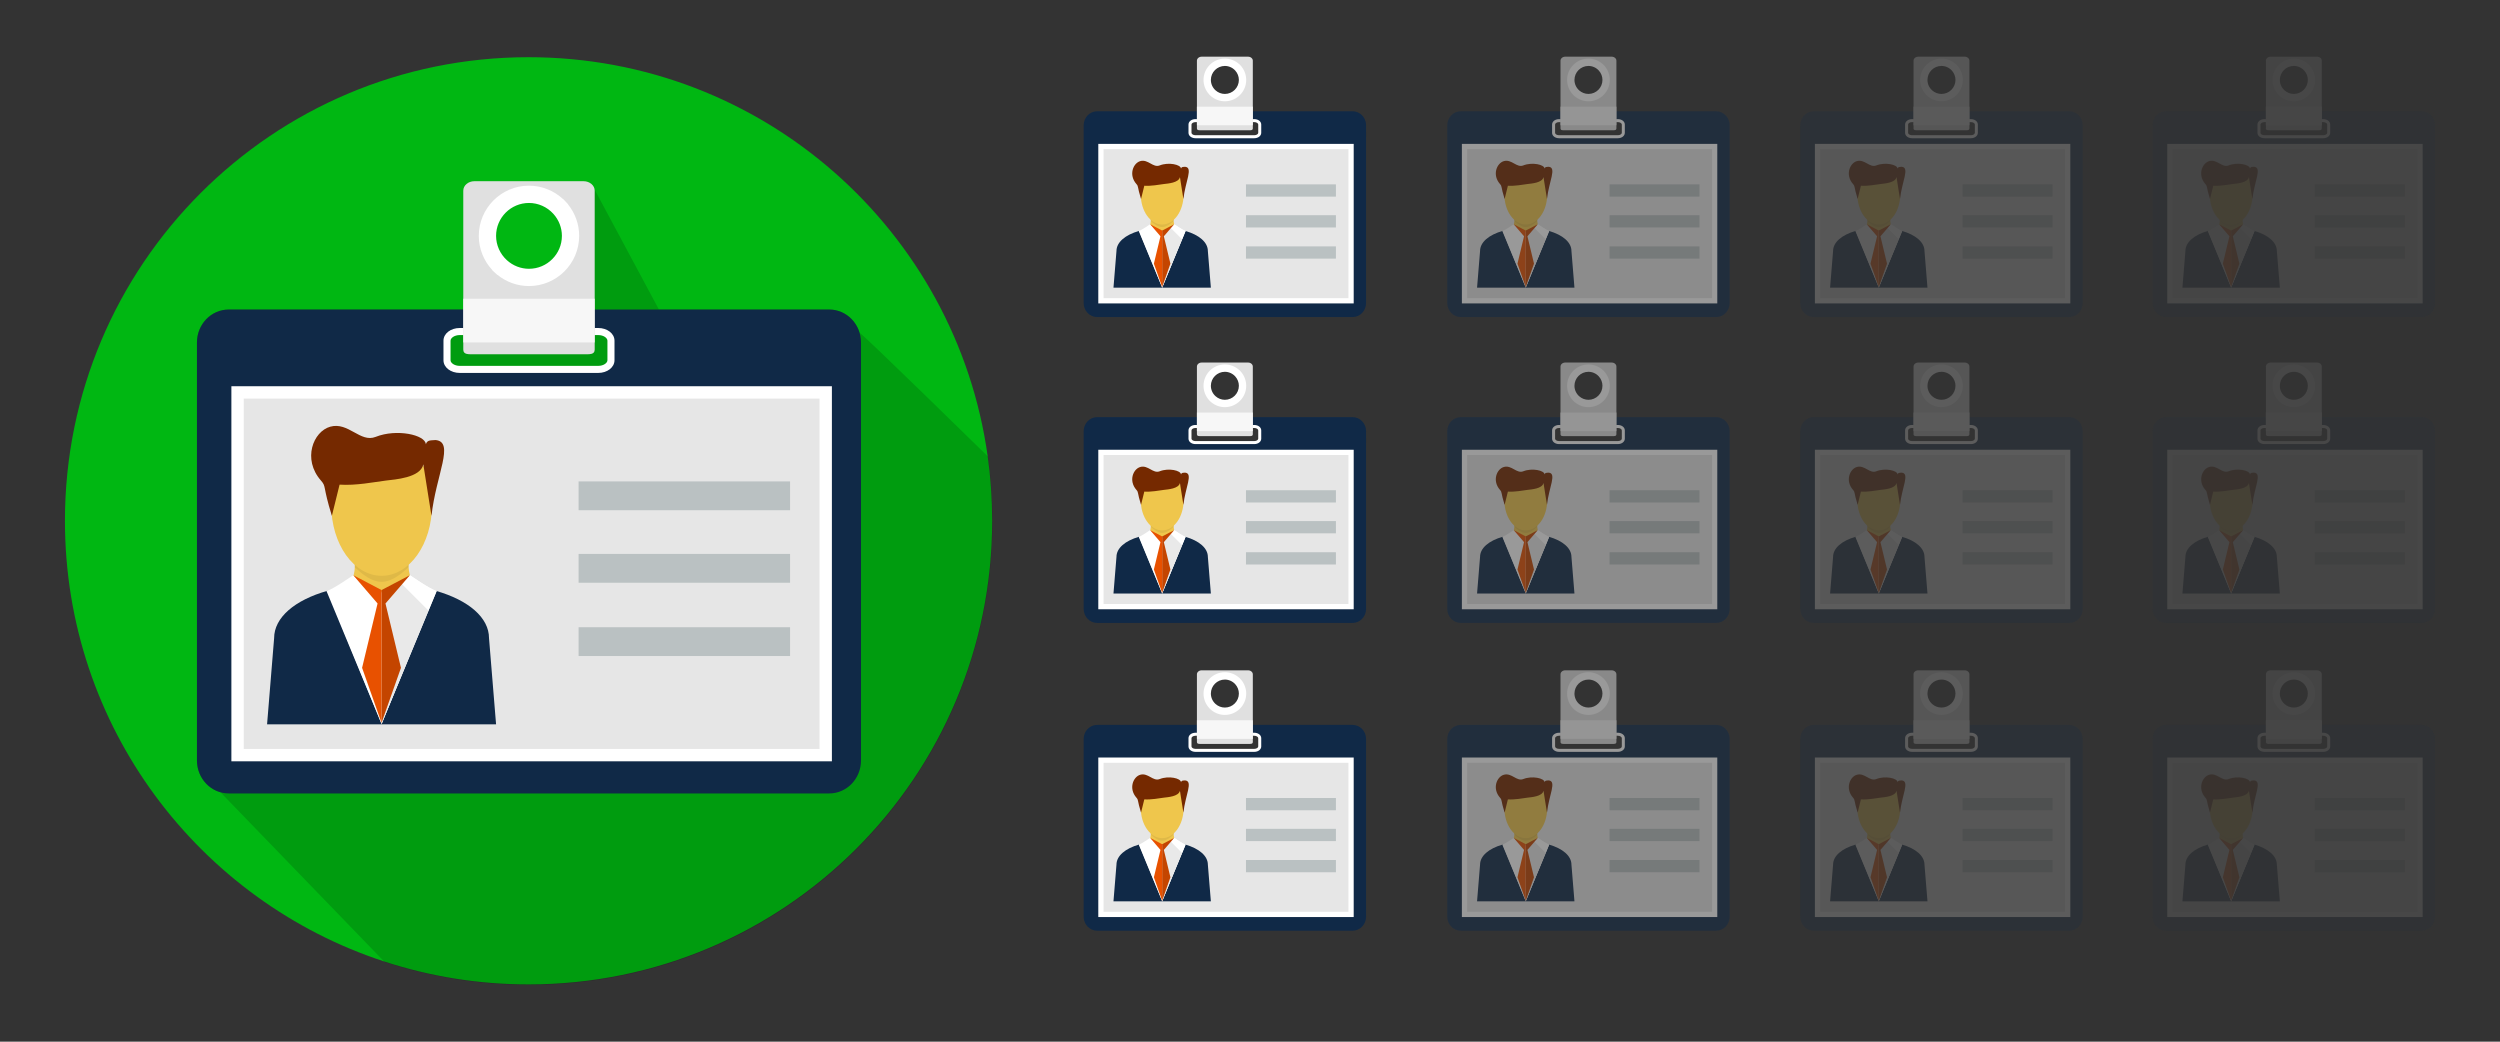 <?xml version="1.0" encoding="utf-8"?>
<!-- Generator: Adobe Illustrator 16.0.0, SVG Export Plug-In . SVG Version: 6.00 Build 0)  -->
<!DOCTYPE svg PUBLIC "-//W3C//DTD SVG 1.1//EN" "http://www.w3.org/Graphics/SVG/1.1/DTD/svg11.dtd">
<svg version="1.1" id="Capa_1" xmlns="http://www.w3.org/2000/svg" xmlns:xlink="http://www.w3.org/1999/xlink" x="0px" y="0px"
	 width="480px" height="200px" viewBox="0 0 480 200" enable-background="new 0 0 480 200" xml:space="preserve">
<rect x="0" y="0" width="480" height="200" fill="#333333" stroke="none"/>
<g>
	<g>
		<path fill="#00B712" d="M190.493,99.994c0,49.159-39.854,89.011-89.011,89.011c-9.665,0-18.968-1.539-27.683-4.391
			c-35.608-11.636-61.33-45.126-61.33-84.62c0-49.16,39.85-89.01,89.013-89.01c44.935,0,82.097,33.3,88.147,76.57
			C190.197,91.619,190.493,95.773,190.493,99.994z"/>
		<path opacity="0.15" d="M190.562,100.109c0,49.156-39.853,89.008-89.011,89.008c-9.665,0-18.967-1.538-27.682-4.39
			c0,0-31.557-32.626-31.557-32.629c-2.596-0.728-4.508-3.184-4.508-6.104V65.75c0-3.5,2.732-6.333,6.103-6.333l45.047-0.029
			l25.221,0.043l-0.551-24.044l12.881,24.03h32.691c2.746,0,5.064,1.878,5.833,4.466c0.543,0.152,24.667,23.781,24.67,23.785
			C190.268,91.731,190.562,95.887,190.562,100.109z"/>
		<g>
			<path fill="#102947" d="M159.212,59.431H43.92c-3.371,0-6.104,2.836-6.104,6.335v80.24c0,3.498,2.732,6.335,6.104,6.335h115.292
				c3.369,0,6.102-2.837,6.102-6.335v-80.24C165.314,62.267,162.581,59.431,159.212,59.431z M117.306,69.168
				c0,0.971-1.103,1.76-2.459,1.76H88.286c-1.359,0-2.459-0.789-2.459-1.76v-3.754c0-0.973,1.1-1.758,2.459-1.758h26.561
				c1.356,0,2.459,0.785,2.459,1.758V69.168z"/>
			<path fill="#FFFFFF" d="M114.846,71.604H88.286c-1.761,0-3.139-1.069-3.139-2.437v-3.754c0-1.367,1.378-2.438,3.139-2.438h26.561
				c1.758,0,3.136,1.071,3.136,2.438v3.754C117.982,70.535,116.604,71.604,114.846,71.604z M88.286,64.332
				c-1.049,0-1.782,0.57-1.782,1.082v3.754c0,0.511,0.733,1.08,1.782,1.08h26.561c1.049,0,1.78-0.569,1.78-1.08v-3.754
				c0-0.512-0.73-1.082-1.78-1.082H88.286z"/>
			<g>
				<rect x="45.59" y="75.406" fill="#E6E6E6" width="112.926" height="69.641"/>
				<path fill="#FFFFFF" d="M159.723,146.171H44.426V74.156h115.297V146.171z M46.799,143.797H157.35V76.531H46.799V143.797z"/>
			</g>
			<g>
				<path fill="#EFC64C" d="M68.122,108.934c0.016-0.504-0.024-1.018-0.126-1.545h10.554c-0.088,0.533-0.121,1.032-0.096,1.518
					c0.074,1.593,0.719,3.019,1.79,4.813H66.3C67.364,112.173,68.06,110.61,68.122,108.934z"/>
				<path fill="#102947" d="M93.891,122.528l1.354,16.538H73.253l10.417-25.631C89.971,115.235,93.891,118.579,93.891,122.528z"/>
				<path fill="#FFFFFF" d="M83.836,113.49l-1.562,3.764l-8.939,21.566l-0.083,0.195v-25.189c1.089-0.01,2.571-0.981,3.714-1.878
					h0.002c0.996-0.784,1.735-1.515,1.735-1.515S82.517,113.109,83.836,113.49z"/>
				<path fill="#FFFFFF" d="M78.702,110.434c0,0,3.812,2.68,5.134,3.057l-10.583,25.527v-25.193
					C75.287,113.805,78.702,110.434,78.702,110.434z"/>
				<path fill="#102947" d="M52.631,122.528l-1.353,16.538h21.994l-10.419-25.631C56.552,115.235,52.631,118.579,52.631,122.528z"/>
				<path fill="#FFFFFF" d="M67.822,110.434c0,0-3.813,2.68-5.131,3.057l10.582,25.527v-25.193
					C71.236,113.805,67.822,110.434,67.822,110.434z"/>
				<polygon opacity="0.1" fill="#231F20" points="82.273,117.254 73.334,138.82 73.283,138.82 73.251,138.791 73.251,113.289 
					76.965,111.948 76.967,111.948 				"/>
				<polygon fill="#C44500" points="78.702,110.434 74.014,115.868 76.983,128.223 73.253,138.791 73.253,113.292 				"/>
				<polygon fill="#E85100" points="67.822,110.434 72.491,115.868 69.521,128.223 73.253,138.791 73.253,113.292 				"/>
				<path opacity="0.07" d="M78.453,108.906c-1.499,1.364-3.273,2.807-5.181,2.807c-1.894,0-3.663-1.421-5.15-2.779
					c0.016-0.504-0.024-1.018-0.126-1.545h10.554C78.461,107.922,78.428,108.421,78.453,108.906z"/>
				<path fill="#EFC64C" d="M73.952,87.67c-2.47,0-4.896-0.223-7.26-0.646c-1.902,2.481-3.089,6.019-3.089,9.948
					c0,7.503,4.329,13.582,9.669,13.582c5.338,0,9.667-6.079,9.667-13.582c0-3.826-1.129-7.283-2.943-9.753
					C78.019,87.514,76.001,87.67,73.952,87.67z"/>
				<path fill="#752900" d="M83.63,84.488c-0.823,0.093-1.623-0.08-1.866,0.818c-0.083-1.819-5.611-3.037-9.64-1.426
					c-2.965,1.186-5.233-2.948-8.737-1.951c-3.234,0.921-5.375,6.219-1.762,10.339c1.075,1.226,0.28,0.94,2.094,6.772l1.478-5.99
					c3.127,0.215,6.667-0.5,8.895-0.782c1.671-0.21,6.634-0.508,7.183-3.106l1.566,9.879C83.728,91.092,87.347,84.842,83.63,84.488z
					"/>
			</g>
			<path fill="#E0E0E0" d="M112.042,34.791H91.086c-1.178,0-2.137,0.815-2.137,1.811v30.514c0,0.994,0.959,0.904,2.137,0.904h20.956
				c1.179,0,2.141,0.09,2.141-0.904V36.602C114.183,35.606,113.221,34.791,112.042,34.791z M101.565,52.552
				c-4.011,0-7.261-3.253-7.261-7.265c0-4.011,3.25-7.263,7.261-7.263c4.011,0,7.262,3.252,7.262,7.263
				C108.827,49.299,105.576,52.552,101.565,52.552z"/>
			<path fill="#F7F7F7" d="M114.159,65.748c0.005-0.04,0.016-0.075,0.016-0.115v-8.279H88.954v8.279c0,0.04,0.014,0.075,0.016,0.115
				H114.159z"/>
			<rect x="111.09" y="92.43" fill="#BAC1C2" width="40.604" height="5.531"/>
			<rect x="111.09" y="106.352" fill="#BAC1C2" width="40.604" height="5.532"/>
			<rect x="111.09" y="120.425" fill="#BAC1C2" width="40.604" height="5.53"/>
		</g>
		<path fill="#FFFFFF" d="M109.059,39.242l0.016-0.019l-0.444-0.479l-0.479-0.517l-0.019,0.021c-1.78-1.656-4.134-2.599-6.569-2.599
			c-5.311,0-9.635,4.324-9.635,9.636c0,2.436,0.939,4.791,2.598,6.568l-0.021,0.021l0.516,0.479l0.479,0.441l0.019-0.017
			c1.709,1.384,3.834,2.144,6.044,2.144c5.314,0,9.637-4.324,9.637-9.638C111.202,43.076,110.442,40.955,109.059,39.242z
			 M101.565,51.607c-1.561,0-3.066-0.584-4.234-1.644c-1.324-1.2-2.084-2.905-2.084-4.677c0-3.483,2.834-6.317,6.318-6.317
			c1.771,0,3.476,0.759,4.676,2.084c1.061,1.17,1.644,2.674,1.644,4.233C107.885,48.773,105.048,51.607,101.565,51.607z"/>
	</g>
	<g>
		<g>
			<path fill="#102947" d="M259.693,21.362h-49.036c-1.434,0-2.596,1.207-2.596,2.695v34.128c0,1.487,1.162,2.693,2.596,2.693
				h49.036c1.434,0,2.596-1.206,2.596-2.693V24.058C262.289,22.569,261.126,21.362,259.693,21.362z M241.869,25.504
				c0,0.413-0.469,0.749-1.046,0.749h-11.297c-0.578,0-1.046-0.336-1.046-0.749v-1.597c0-0.413,0.468-0.747,1.046-0.747h11.297
				c0.577,0,1.046,0.334,1.046,0.747V25.504z"/>
			<path fill="#FFFFFF" d="M240.823,26.541h-11.297c-0.749,0-1.335-0.455-1.335-1.037v-1.597c0-0.581,0.586-1.037,1.335-1.037
				h11.297c0.748,0,1.334,0.456,1.334,1.037v1.597C242.157,26.086,241.571,26.541,240.823,26.541z M229.526,23.447
				c-0.446,0-0.758,0.243-0.758,0.46v1.597c0,0.218,0.312,0.46,0.758,0.46h11.297c0.446,0,0.757-0.242,0.757-0.46v-1.597
				c0-0.217-0.311-0.46-0.757-0.46H229.526z"/>
			<g>
				<rect x="211.367" y="28.157" fill="#E6E6E6" width="48.031" height="29.62"/>
				<path fill="#FFFFFF" d="M259.91,58.256h-49.037v-30.63h49.037V58.256z M211.881,57.246h47.021v-28.61h-47.021V57.246z"/>
			</g>
			<g>
				<path fill="#EFC64C" d="M220.951,42.417c0.007-0.214-0.011-0.433-0.054-0.656h4.488c-0.038,0.227-0.051,0.438-0.041,0.646
					c0.031,0.677,0.306,1.283,0.761,2.047h-5.93C220.628,43.795,220.924,43.131,220.951,42.417z"/>
				<path fill="#102947" d="M231.91,48.199l0.576,7.034h-9.354l4.431-10.901C230.244,45.098,231.91,46.52,231.91,48.199z"/>
				<path fill="#FFFFFF" d="M227.634,44.355l-0.665,1.602l-3.802,9.172l-0.035,0.083V44.498c0.463-0.004,1.093-0.417,1.579-0.799
					h0.001c0.424-0.333,0.738-0.644,0.738-0.644S227.073,44.193,227.634,44.355z"/>
				<path fill="#FFFFFF" d="M225.45,43.056c0,0,1.622,1.14,2.184,1.3l-4.501,10.857V44.497
					C223.998,44.489,225.45,43.056,225.45,43.056z"/>
				<path fill="#102947" d="M214.362,48.199l-0.575,7.034h9.354l-4.432-10.901C216.03,45.098,214.362,46.52,214.362,48.199z"/>
				<path fill="#FFFFFF" d="M220.823,43.056c0,0-1.622,1.14-2.182,1.3l4.5,10.857V44.497
					C222.275,44.489,220.823,43.056,220.823,43.056z"/>
				<polygon opacity="0.1" fill="#231F20" points="226.969,45.957 223.167,55.129 223.146,55.129 223.132,55.117 223.132,44.271 
					224.711,43.699 224.712,43.699 				"/>
				<polygon fill="#C44500" points="225.45,43.056 223.457,45.367 224.72,50.621 223.133,55.117 223.133,44.271 				"/>
				<polygon fill="#E85100" points="220.823,43.056 222.809,45.367 221.545,50.621 223.133,55.117 223.133,44.271 				"/>
				<path opacity="0.07" d="M225.345,42.406c-0.638,0.58-1.392,1.193-2.204,1.193c-0.806,0-1.558-0.604-2.19-1.183
					c0.007-0.214-0.011-0.433-0.054-0.656h4.488C225.348,41.987,225.334,42.199,225.345,42.406z"/>
				<path fill="#EFC64C" d="M223.43,33.374c-1.05,0-2.083-0.095-3.088-0.275c-0.809,1.056-1.314,2.56-1.314,4.231
					c0,3.191,1.841,5.776,4.113,5.776c2.271,0,4.111-2.585,4.111-5.776c0-1.627-0.48-3.098-1.251-4.147
					C225.16,33.307,224.302,33.374,223.43,33.374z"/>
				<path fill="#752900" d="M227.547,32.021c-0.35,0.039-0.69-0.034-0.793,0.348c-0.036-0.773-2.387-1.291-4.1-0.606
					c-1.262,0.504-2.227-1.254-3.716-0.83c-1.375,0.393-2.286,2.646-0.75,4.397c0.458,0.521,0.119,0.4,0.891,2.881l0.628-2.548
					c1.33,0.092,2.836-0.213,3.783-0.333c0.711-0.089,2.822-0.216,3.055-1.32l0.667,4.201
					C227.588,34.829,229.127,32.171,227.547,32.021z"/>
			</g>
			<path fill="#E0E0E0" d="M239.63,10.883h-8.913c-0.501,0-0.909,0.347-0.909,0.771v12.978c0,0.424,0.408,0.385,0.909,0.385h8.913
				c0.502,0,0.911,0.039,0.911-0.385V11.653C240.542,11.229,240.132,10.883,239.63,10.883z M235.175,18.438
				c-1.707,0-3.089-1.384-3.089-3.09s1.382-3.089,3.089-3.089c1.706,0,3.088,1.383,3.088,3.089S236.88,18.438,235.175,18.438z"/>
			<path fill="#F7F7F7" d="M240.531,24.05c0.002-0.017,0.006-0.032,0.006-0.049v-3.521h-10.727v3.521
				c0,0.017,0.005,0.032,0.007,0.049H240.531z"/>
			<rect x="239.226" y="35.398" fill="#BAC1C2" width="17.27" height="2.353"/>
			<rect x="239.226" y="41.319" fill="#BAC1C2" width="17.27" height="2.353"/>
			<rect x="239.226" y="47.305" fill="#BAC1C2" width="17.27" height="2.353"/>
		</g>
		<path fill="#FFFFFF" d="M238.362,12.776l0.006-0.008l-0.188-0.204l-0.204-0.22l-0.007,0.01c-0.758-0.705-1.759-1.105-2.794-1.105
			c-2.259,0-4.099,1.84-4.099,4.099c0,1.035,0.4,2.038,1.105,2.794l-0.009,0.009l0.219,0.203l0.204,0.188l0.007-0.007
			c0.727,0.588,1.631,0.911,2.571,0.911c2.26,0,4.099-1.839,4.099-4.099C239.273,14.407,238.95,13.505,238.362,12.776z
			 M235.175,18.035c-0.664,0-1.304-0.248-1.801-0.698c-0.563-0.511-0.887-1.236-0.887-1.989c0-1.481,1.206-2.687,2.688-2.687
			c0.753,0,1.478,0.322,1.989,0.886c0.451,0.497,0.699,1.137,0.699,1.801C237.863,16.83,236.656,18.035,235.175,18.035z"/>
	</g>
	<g opacity="0.5">
		<g>
			<path fill="#102947" d="M329.501,21.362h-49.035c-1.434,0-2.596,1.207-2.596,2.695v34.128c0,1.487,1.162,2.693,2.596,2.693
				h49.035c1.434,0,2.596-1.206,2.596-2.693V24.058C332.097,22.569,330.935,21.362,329.501,21.362z M311.677,25.504
				c0,0.413-0.469,0.749-1.045,0.749h-11.297c-0.578,0-1.047-0.336-1.047-0.749v-1.597c0-0.413,0.469-0.747,1.047-0.747h11.297
				c0.576,0,1.045,0.334,1.045,0.747V25.504z"/>
			<path fill="#FFFFFF" d="M310.632,26.541h-11.297c-0.75,0-1.336-0.455-1.336-1.037v-1.597c0-0.581,0.586-1.037,1.336-1.037h11.297
				c0.748,0,1.334,0.456,1.334,1.037v1.597C311.966,26.086,311.38,26.541,310.632,26.541z M299.335,23.447
				c-0.447,0-0.758,0.243-0.758,0.46v1.597c0,0.218,0.311,0.46,0.758,0.46h11.297c0.445,0,0.756-0.242,0.756-0.46v-1.597
				c0-0.217-0.311-0.46-0.756-0.46H299.335z"/>
			<g>
				<rect x="281.175" y="28.157" fill="#E6E6E6" width="48.029" height="29.62"/>
				<path fill="#FFFFFF" d="M329.718,58.256h-49.037v-30.63h49.037V58.256z M281.691,57.246h47.02v-28.61h-47.02V57.246z"/>
			</g>
			<g>
				<path fill="#EFC64C" d="M290.759,42.417c0.006-0.214-0.01-0.433-0.055-0.656h4.488c-0.037,0.227-0.051,0.438-0.039,0.646
					c0.031,0.677,0.305,1.283,0.76,2.047h-5.93C290.437,43.795,290.732,43.131,290.759,42.417z"/>
				<path fill="#102947" d="M301.718,48.199l0.576,7.034h-9.354l4.432-10.901C300.052,45.098,301.718,46.52,301.718,48.199z"/>
				<path fill="#FFFFFF" d="M297.443,44.355l-0.664,1.602l-3.803,9.172l-0.035,0.083V44.498c0.463-0.004,1.094-0.417,1.58-0.799l0,0
					c0.424-0.333,0.738-0.644,0.738-0.644S296.882,44.193,297.443,44.355z"/>
				<path fill="#FFFFFF" d="M295.259,43.056c0,0,1.621,1.14,2.184,1.3l-4.502,10.857V44.497
					C293.806,44.489,295.259,43.056,295.259,43.056z"/>
				<path fill="#102947" d="M284.171,48.199l-0.576,7.034h9.354l-4.43-10.901C285.837,45.098,284.171,46.52,284.171,48.199z"/>
				<path fill="#FFFFFF" d="M290.632,43.056c0,0-1.623,1.14-2.184,1.3l4.5,10.857V44.497
					C292.083,44.489,290.632,43.056,290.632,43.056z"/>
				<polygon opacity="0.1" fill="#231F20" points="296.779,45.957 292.976,55.129 292.955,55.129 292.941,55.117 292.941,44.271 
					294.521,43.699 294.521,43.699 				"/>
				<polygon fill="#C44500" points="295.259,43.056 293.265,45.367 294.529,50.621 292.941,55.117 292.941,44.271 				"/>
				<polygon fill="#E85100" points="290.632,43.056 292.617,45.367 291.355,50.621 292.941,55.117 292.941,44.271 				"/>
				<path opacity="0.07" d="M295.154,42.406c-0.639,0.58-1.393,1.193-2.205,1.193c-0.805,0-1.557-0.604-2.189-1.183
					c0.006-0.214-0.01-0.433-0.055-0.656h4.488C295.156,41.987,295.142,42.199,295.154,42.406z"/>
				<path fill="#EFC64C" d="M293.24,33.374c-1.051,0-2.084-0.095-3.088-0.275c-0.811,1.056-1.314,2.56-1.314,4.231
					c0,3.191,1.84,5.776,4.111,5.776s4.113-2.585,4.113-5.776c0-1.627-0.48-3.098-1.252-4.147
					C294.968,33.307,294.111,33.374,293.24,33.374z"/>
				<path fill="#752900" d="M297.355,32.021c-0.35,0.039-0.689-0.034-0.793,0.348c-0.035-0.773-2.387-1.291-4.1-0.606
					c-1.262,0.504-2.227-1.254-3.717-0.83c-1.375,0.393-2.287,2.646-0.75,4.397c0.457,0.521,0.119,0.4,0.891,2.881l0.629-2.548
					c1.33,0.092,2.836-0.213,3.783-0.333c0.711-0.089,2.822-0.216,3.055-1.32l0.666,4.201
					C297.396,34.829,298.935,32.171,297.355,32.021z"/>
			</g>
			<path fill="#E0E0E0" d="M309.439,10.883h-8.912c-0.502,0-0.91,0.347-0.91,0.771v12.978c0,0.424,0.408,0.385,0.91,0.385h8.912
				c0.502,0,0.91,0.039,0.91-0.385V11.653C310.349,11.229,309.941,10.883,309.439,10.883z M304.984,18.438
				c-1.707,0-3.09-1.384-3.09-3.09s1.383-3.089,3.09-3.089c1.705,0,3.088,1.383,3.088,3.089S306.689,18.438,304.984,18.438z"/>
			<path fill="#F7F7F7" d="M310.339,24.05c0.002-0.017,0.008-0.032,0.008-0.049v-3.521h-10.727v3.521
				c0,0.017,0.004,0.032,0.006,0.049H310.339z"/>
			<rect x="309.035" y="35.398" fill="#BAC1C2" width="17.27" height="2.353"/>
			<rect x="309.035" y="41.319" fill="#BAC1C2" width="17.27" height="2.353"/>
			<rect x="309.035" y="47.305" fill="#BAC1C2" width="17.27" height="2.353"/>
		</g>
		<path fill="#FFFFFF" d="M308.171,12.776l0.006-0.008l-0.189-0.204l-0.203-0.22l-0.008,0.01c-0.758-0.705-1.758-1.105-2.793-1.105
			c-2.26,0-4.1,1.84-4.1,4.099c0,1.035,0.4,2.038,1.105,2.794l-0.008,0.009l0.219,0.203l0.203,0.188l0.008-0.007
			c0.729,0.588,1.631,0.911,2.572,0.911c2.26,0,4.098-1.839,4.098-4.099C309.082,14.407,308.759,13.505,308.171,12.776z
			 M304.984,18.035c-0.664,0-1.305-0.248-1.801-0.698c-0.564-0.511-0.887-1.236-0.887-1.989c0-1.481,1.205-2.687,2.688-2.687
			c0.754,0,1.477,0.322,1.988,0.886c0.451,0.497,0.699,1.137,0.699,1.801C307.671,16.83,306.464,18.035,304.984,18.035z"/>
	</g>
	<g opacity="0.2">
		<g>
			<path fill="#102947" d="M397.281,21.362h-49.035c-1.434,0-2.596,1.207-2.596,2.695v34.128c0,1.487,1.162,2.693,2.596,2.693
				h49.035c1.434,0,2.596-1.206,2.596-2.693V24.058C399.876,22.569,398.714,21.362,397.281,21.362z M379.457,25.504
				c0,0.413-0.469,0.749-1.045,0.749h-11.297c-0.578,0-1.045-0.336-1.045-0.749v-1.597c0-0.413,0.467-0.747,1.045-0.747h11.297
				c0.576,0,1.045,0.334,1.045,0.747V25.504z"/>
			<path fill="#FFFFFF" d="M378.412,26.541h-11.297c-0.748,0-1.336-0.455-1.336-1.037v-1.597c0-0.581,0.588-1.037,1.336-1.037
				h11.297c0.748,0,1.334,0.456,1.334,1.037v1.597C379.746,26.086,379.16,26.541,378.412,26.541z M367.115,23.447
				c-0.445,0-0.758,0.243-0.758,0.46v1.597c0,0.218,0.312,0.46,0.758,0.46h11.297c0.445,0,0.758-0.242,0.758-0.46v-1.597
				c0-0.217-0.312-0.46-0.758-0.46H367.115z"/>
			<g>
				<rect x="348.955" y="28.157" fill="#E6E6E6" width="48.031" height="29.62"/>
				<path fill="#FFFFFF" d="M397.5,58.256H348.46v-30.63H397.5V58.256z M349.47,57.246h47.02v-28.61h-47.02V57.246z"/>
			</g>
			<g>
				<path fill="#EFC64C" d="M358.539,42.417c0.008-0.214-0.01-0.433-0.053-0.656h4.488c-0.037,0.227-0.051,0.438-0.041,0.646
					c0.031,0.677,0.305,1.283,0.762,2.047h-5.932C358.216,43.795,358.513,43.131,358.539,42.417z"/>
				<path fill="#102947" d="M369.5,48.199l0.576,7.034h-9.354l4.43-10.901C367.832,45.098,369.5,46.52,369.5,48.199z"/>
				<path fill="#FFFFFF" d="M365.222,44.355l-0.664,1.602l-3.803,9.172l-0.035,0.083V44.498c0.463-0.004,1.094-0.417,1.58-0.799l0,0
					c0.424-0.333,0.738-0.644,0.738-0.644S364.662,44.193,365.222,44.355z"/>
				<path fill="#FFFFFF" d="M363.039,43.056c0,0,1.621,1.14,2.184,1.3l-4.5,10.857V44.497
					C361.585,44.489,363.039,43.056,363.039,43.056z"/>
				<path fill="#102947" d="M351.951,48.199l-0.576,7.034h9.355l-4.432-10.901C353.619,45.098,351.951,46.52,351.951,48.199z"/>
				<path fill="#FFFFFF" d="M358.412,43.056c0,0-1.623,1.14-2.184,1.3l4.502,10.857V44.497
					C359.863,44.489,358.412,43.056,358.412,43.056z"/>
				<polygon opacity="0.1" fill="#231F20" points="364.558,45.957 360.755,55.129 360.734,55.129 360.72,55.117 360.72,44.271 
					362.3,43.699 362.3,43.699 				"/>
				<polygon fill="#C44500" points="363.039,43.056 361.044,45.367 362.308,50.621 360.722,55.117 360.722,44.271 				"/>
				<polygon fill="#E85100" points="358.412,43.056 360.398,45.367 359.134,50.621 360.722,55.117 360.722,44.271 				"/>
				<path opacity="0.07" d="M362.933,42.406c-0.637,0.58-1.393,1.193-2.203,1.193c-0.807,0-1.559-0.604-2.191-1.183
					c0.008-0.214-0.01-0.433-0.053-0.656h4.488C362.937,41.987,362.923,42.199,362.933,42.406z"/>
				<path fill="#EFC64C" d="M361.019,33.374c-1.051,0-2.084-0.095-3.088-0.275c-0.809,1.056-1.314,2.56-1.314,4.231
					c0,3.191,1.842,5.776,4.113,5.776c2.27,0,4.111-2.585,4.111-5.776c0-1.627-0.48-3.098-1.252-4.147
					C362.748,33.307,361.89,33.374,361.019,33.374z"/>
				<path fill="#752900" d="M365.134,32.021c-0.35,0.039-0.689-0.034-0.793,0.348c-0.035-0.773-2.387-1.291-4.1-0.606
					c-1.262,0.504-2.227-1.254-3.717-0.83c-1.375,0.393-2.285,2.646-0.748,4.397c0.457,0.521,0.119,0.4,0.891,2.881l0.627-2.548
					c1.33,0.092,2.836-0.213,3.783-0.333c0.711-0.089,2.822-0.216,3.055-1.32l0.666,4.201
					C365.177,34.829,366.716,32.171,365.134,32.021z"/>
			</g>
			<path fill="#E0E0E0" d="M377.218,10.883h-8.912c-0.5,0-0.908,0.347-0.908,0.771v12.978c0,0.424,0.408,0.385,0.908,0.385h8.912
				c0.502,0,0.912,0.039,0.912-0.385V11.653C378.13,11.229,377.72,10.883,377.218,10.883z M372.763,18.438
				c-1.707,0-3.088-1.384-3.088-3.09s1.381-3.089,3.088-3.089c1.705,0,3.088,1.383,3.088,3.089S374.468,18.438,372.763,18.438z"/>
			<path fill="#F7F7F7" d="M378.119,24.05c0.004-0.017,0.008-0.032,0.008-0.049v-3.521H367.4v3.521c0,0.017,0.006,0.032,0.006,0.049
				H378.119z"/>
			<rect x="376.814" y="35.398" fill="#BAC1C2" width="17.27" height="2.353"/>
			<rect x="376.814" y="41.319" fill="#BAC1C2" width="17.27" height="2.353"/>
			<rect x="376.814" y="47.305" fill="#BAC1C2" width="17.27" height="2.353"/>
		</g>
		<path fill="#FFFFFF" d="M375.951,12.776l0.006-0.008l-0.188-0.204l-0.205-0.22l-0.008,0.01c-0.756-0.705-1.758-1.105-2.793-1.105
			c-2.26,0-4.098,1.84-4.098,4.099c0,1.035,0.398,2.038,1.104,2.794l-0.008,0.009l0.219,0.203l0.205,0.188l0.006-0.007
			c0.729,0.588,1.631,0.911,2.572,0.911c2.26,0,4.1-1.839,4.1-4.099C376.863,14.407,376.539,13.505,375.951,12.776z M372.763,18.035
			c-0.664,0-1.305-0.248-1.801-0.698c-0.564-0.511-0.887-1.236-0.887-1.989c0-1.481,1.205-2.687,2.688-2.687
			c0.754,0,1.479,0.322,1.988,0.886c0.451,0.497,0.699,1.137,0.699,1.801C375.451,16.83,374.244,18.035,372.763,18.035z"/>
	</g>
	<g>
		<g>
			<path fill="#102947" d="M259.693,80.088h-49.036c-1.434,0-2.596,1.206-2.596,2.695v34.127c0,1.488,1.162,2.694,2.596,2.694
				h49.036c1.434,0,2.596-1.206,2.596-2.694V82.783C262.289,81.294,261.126,80.088,259.693,80.088z M241.869,84.229
				c0,0.414-0.469,0.75-1.046,0.75h-11.297c-0.578,0-1.046-0.336-1.046-0.75v-1.596c0-0.414,0.468-0.748,1.046-0.748h11.297
				c0.577,0,1.046,0.334,1.046,0.748V84.229z"/>
			<path fill="#FFFFFF" d="M240.823,85.266h-11.297c-0.749,0-1.335-0.454-1.335-1.037v-1.596c0-0.582,0.586-1.037,1.335-1.037
				h11.297c0.748,0,1.334,0.455,1.334,1.037v1.596C242.157,84.812,241.571,85.266,240.823,85.266z M229.526,82.174
				c-0.446,0-0.758,0.242-0.758,0.459v1.596c0,0.219,0.312,0.46,0.758,0.46h11.297c0.446,0,0.757-0.241,0.757-0.46v-1.596
				c0-0.217-0.311-0.459-0.757-0.459H229.526z"/>
			<g>
				<rect x="211.367" y="86.883" fill="#E6E6E6" width="48.031" height="29.619"/>
				<path fill="#FFFFFF" d="M259.91,116.98h-49.037V86.352h49.037V116.98z M211.881,115.971h47.021V87.361h-47.021V115.971z"/>
			</g>
			<g>
				<path fill="#EFC64C" d="M220.951,101.143c0.007-0.215-0.011-0.434-0.054-0.657h4.488c-0.038,0.228-0.051,0.438-0.041,0.646
					c0.031,0.678,0.306,1.284,0.761,2.047h-5.93C220.628,102.521,220.924,101.855,220.951,101.143z"/>
				<path fill="#102947" d="M231.91,106.925l0.576,7.034h-9.354l4.431-10.902C230.244,103.822,231.91,105.245,231.91,106.925z"/>
				<path fill="#FFFFFF" d="M227.634,103.081l-0.665,1.601l-3.802,9.172l-0.035,0.084v-10.714c0.463-0.005,1.093-0.418,1.579-0.799
					h0.001c0.424-0.334,0.738-0.645,0.738-0.645S227.073,102.919,227.634,103.081z"/>
				<path fill="#FFFFFF" d="M225.45,101.78c0,0,1.622,1.141,2.184,1.301l-4.501,10.856v-10.715
					C223.998,103.215,225.45,101.78,225.45,101.78z"/>
				<path fill="#102947" d="M214.362,106.925l-0.575,7.034h9.354l-4.432-10.902C216.03,103.822,214.362,105.245,214.362,106.925z"/>
				<path fill="#FFFFFF" d="M220.823,101.78c0,0-1.622,1.141-2.182,1.301l4.5,10.856v-10.715
					C222.275,103.215,220.823,101.78,220.823,101.78z"/>
				<polygon opacity="0.1" fill="#231F20" points="226.969,104.682 223.167,113.854 223.146,113.854 223.132,113.842 
					223.132,102.995 224.711,102.425 224.712,102.425 				"/>
				<polygon fill="#C44500" points="225.45,101.78 223.457,104.092 224.72,109.347 223.133,113.842 223.133,102.996 				"/>
				<polygon fill="#E85100" points="220.823,101.78 222.809,104.092 221.545,109.347 223.133,113.842 223.133,102.996 				"/>
				<path opacity="0.07" d="M225.345,101.131c-0.638,0.58-1.392,1.193-2.204,1.193c-0.806,0-1.558-0.604-2.19-1.182
					c0.007-0.215-0.011-0.434-0.054-0.657h4.488C225.348,100.713,225.334,100.924,225.345,101.131z"/>
				<path fill="#EFC64C" d="M223.43,92.099c-1.05,0-2.083-0.095-3.088-0.274c-0.809,1.056-1.314,2.56-1.314,4.231
					c0,3.19,1.841,5.776,4.113,5.776c2.271,0,4.111-2.586,4.111-5.776c0-1.627-0.48-3.098-1.251-4.148
					C225.16,92.033,224.302,92.099,223.43,92.099z"/>
				<path fill="#752900" d="M227.547,90.746c-0.35,0.039-0.69-0.034-0.793,0.348c-0.036-0.774-2.387-1.291-4.1-0.606
					c-1.262,0.504-2.227-1.254-3.716-0.829c-1.375,0.391-2.286,2.645-0.75,4.396c0.458,0.521,0.119,0.399,0.891,2.881l0.628-2.548
					c1.33,0.091,2.836-0.213,3.783-0.333c0.711-0.09,2.822-0.216,3.055-1.32l0.667,4.201
					C227.588,93.554,229.127,90.896,227.547,90.746z"/>
			</g>
			<path fill="#E0E0E0" d="M239.63,69.608h-8.913c-0.501,0-0.909,0.347-0.909,0.771v12.977c0,0.424,0.408,0.386,0.909,0.386h8.913
				c0.502,0,0.911,0.038,0.911-0.386V70.379C240.542,69.955,240.132,69.608,239.63,69.608z M235.175,77.162
				c-1.707,0-3.089-1.384-3.089-3.09c0-1.705,1.382-3.089,3.089-3.089c1.706,0,3.088,1.384,3.088,3.089
				C238.263,75.778,236.88,77.162,235.175,77.162z"/>
			<path fill="#F7F7F7" d="M240.531,82.775c0.002-0.018,0.006-0.032,0.006-0.049v-3.521h-10.727v3.521
				c0,0.017,0.005,0.031,0.007,0.049H240.531z"/>
			<rect x="239.226" y="94.123" fill="#BAC1C2" width="17.27" height="2.354"/>
			<rect x="239.226" y="100.044" fill="#BAC1C2" width="17.27" height="2.354"/>
			<rect x="239.226" y="106.029" fill="#BAC1C2" width="17.27" height="2.354"/>
		</g>
		<path fill="#FFFFFF" d="M238.362,71.502l0.006-0.008l-0.188-0.204l-0.204-0.22l-0.007,0.01c-0.758-0.705-1.759-1.105-2.794-1.105
			c-2.259,0-4.099,1.839-4.099,4.098c0,1.035,0.4,2.038,1.105,2.794l-0.009,0.009l0.219,0.204l0.204,0.188l0.007-0.007
			c0.727,0.589,1.631,0.912,2.571,0.912c2.26,0,4.099-1.84,4.099-4.1C239.273,73.133,238.95,72.23,238.362,71.502z M235.175,76.761
			c-0.664,0-1.304-0.249-1.801-0.699c-0.563-0.511-0.887-1.235-0.887-1.989c0-1.481,1.206-2.687,2.688-2.687
			c0.753,0,1.478,0.323,1.989,0.886c0.451,0.498,0.699,1.138,0.699,1.801C237.863,75.556,236.656,76.761,235.175,76.761z"/>
	</g>
	<g opacity="0.5">
		<g>
			<path fill="#102947" d="M329.501,80.088h-49.035c-1.434,0-2.596,1.206-2.596,2.695v34.127c0,1.488,1.162,2.694,2.596,2.694
				h49.035c1.434,0,2.596-1.206,2.596-2.694V82.783C332.097,81.294,330.935,80.088,329.501,80.088z M311.677,84.229
				c0,0.414-0.469,0.75-1.045,0.75h-11.297c-0.578,0-1.047-0.336-1.047-0.75v-1.596c0-0.414,0.469-0.748,1.047-0.748h11.297
				c0.576,0,1.045,0.334,1.045,0.748V84.229z"/>
			<path fill="#FFFFFF" d="M310.632,85.266h-11.297c-0.75,0-1.336-0.454-1.336-1.037v-1.596c0-0.582,0.586-1.037,1.336-1.037h11.297
				c0.748,0,1.334,0.455,1.334,1.037v1.596C311.966,84.812,311.38,85.266,310.632,85.266z M299.335,82.174
				c-0.447,0-0.758,0.242-0.758,0.459v1.596c0,0.219,0.311,0.46,0.758,0.46h11.297c0.445,0,0.756-0.241,0.756-0.46v-1.596
				c0-0.217-0.311-0.459-0.756-0.459H299.335z"/>
			<g>
				<rect x="281.175" y="86.883" fill="#E6E6E6" width="48.029" height="29.619"/>
				<path fill="#FFFFFF" d="M329.718,116.98h-49.037V86.352h49.037V116.98z M281.691,115.971h47.02V87.361h-47.02V115.971z"/>
			</g>
			<g>
				<path fill="#EFC64C" d="M290.759,101.143c0.006-0.215-0.01-0.434-0.055-0.657h4.488c-0.037,0.228-0.051,0.438-0.039,0.646
					c0.031,0.678,0.305,1.284,0.76,2.047h-5.93C290.437,102.521,290.732,101.855,290.759,101.143z"/>
				<path fill="#102947" d="M301.718,106.925l0.576,7.034h-9.354l4.432-10.902C300.052,103.822,301.718,105.245,301.718,106.925z"/>
				<path fill="#FFFFFF" d="M297.443,103.081l-0.664,1.601l-3.803,9.172l-0.035,0.084v-10.714c0.463-0.005,1.094-0.418,1.58-0.799
					l0,0c0.424-0.334,0.738-0.645,0.738-0.645S296.882,102.919,297.443,103.081z"/>
				<path fill="#FFFFFF" d="M295.259,101.78c0,0,1.621,1.141,2.184,1.301l-4.502,10.856v-10.715
					C293.806,103.215,295.259,101.78,295.259,101.78z"/>
				<path fill="#102947" d="M284.171,106.925l-0.576,7.034h9.354l-4.43-10.902C285.837,103.822,284.171,105.245,284.171,106.925z"/>
				<path fill="#FFFFFF" d="M290.632,101.78c0,0-1.623,1.141-2.184,1.301l4.5,10.856v-10.715
					C292.083,103.215,290.632,101.78,290.632,101.78z"/>
				<polygon opacity="0.1" fill="#231F20" points="296.779,104.682 292.976,113.854 292.955,113.854 292.941,113.842 
					292.941,102.995 294.521,102.425 294.521,102.425 				"/>
				<polygon fill="#C44500" points="295.259,101.78 293.265,104.092 294.529,109.347 292.941,113.842 292.941,102.996 				"/>
				<polygon fill="#E85100" points="290.632,101.78 292.617,104.092 291.355,109.347 292.941,113.842 292.941,102.996 				"/>
				<path opacity="0.07" d="M295.154,101.131c-0.639,0.58-1.393,1.193-2.205,1.193c-0.805,0-1.557-0.604-2.189-1.182
					c0.006-0.215-0.01-0.434-0.055-0.657h4.488C295.156,100.713,295.142,100.924,295.154,101.131z"/>
				<path fill="#EFC64C" d="M293.24,92.099c-1.051,0-2.084-0.095-3.088-0.274c-0.811,1.056-1.314,2.56-1.314,4.231
					c0,3.19,1.84,5.776,4.111,5.776s4.113-2.586,4.113-5.776c0-1.627-0.48-3.098-1.252-4.148
					C294.968,92.033,294.111,92.099,293.24,92.099z"/>
				<path fill="#752900" d="M297.355,90.746c-0.35,0.039-0.689-0.034-0.793,0.348c-0.035-0.774-2.387-1.291-4.1-0.606
					c-1.262,0.504-2.227-1.254-3.717-0.829c-1.375,0.391-2.287,2.645-0.75,4.396c0.457,0.521,0.119,0.399,0.891,2.881l0.629-2.548
					c1.33,0.091,2.836-0.213,3.783-0.333c0.711-0.09,2.822-0.216,3.055-1.32l0.666,4.201
					C297.396,93.554,298.935,90.896,297.355,90.746z"/>
			</g>
			<path fill="#E0E0E0" d="M309.439,69.608h-8.912c-0.502,0-0.91,0.347-0.91,0.771v12.977c0,0.424,0.408,0.386,0.91,0.386h8.912
				c0.502,0,0.91,0.038,0.91-0.386V70.379C310.349,69.955,309.941,69.608,309.439,69.608z M304.984,77.162
				c-1.707,0-3.09-1.384-3.09-3.09c0-1.705,1.383-3.089,3.09-3.089c1.705,0,3.088,1.384,3.088,3.089
				C308.072,75.778,306.689,77.162,304.984,77.162z"/>
			<path fill="#F7F7F7" d="M310.339,82.775c0.002-0.018,0.008-0.032,0.008-0.049v-3.521h-10.727v3.521
				c0,0.017,0.004,0.031,0.006,0.049H310.339z"/>
			<rect x="309.035" y="94.123" fill="#BAC1C2" width="17.27" height="2.354"/>
			<rect x="309.035" y="100.044" fill="#BAC1C2" width="17.27" height="2.354"/>
			<rect x="309.035" y="106.029" fill="#BAC1C2" width="17.27" height="2.354"/>
		</g>
		<path fill="#FFFFFF" d="M308.171,71.502l0.006-0.008l-0.189-0.204l-0.203-0.22l-0.008,0.01c-0.758-0.705-1.758-1.105-2.793-1.105
			c-2.26,0-4.1,1.839-4.1,4.098c0,1.035,0.4,2.038,1.105,2.794l-0.008,0.009l0.219,0.204l0.203,0.188l0.008-0.007
			c0.729,0.589,1.631,0.912,2.572,0.912c2.26,0,4.098-1.84,4.098-4.1C309.082,73.133,308.759,72.23,308.171,71.502z M304.984,76.761
			c-0.664,0-1.305-0.249-1.801-0.699c-0.564-0.511-0.887-1.235-0.887-1.989c0-1.481,1.205-2.687,2.688-2.687
			c0.754,0,1.477,0.323,1.988,0.886c0.451,0.498,0.699,1.138,0.699,1.801C307.671,75.556,306.464,76.761,304.984,76.761z"/>
	</g>
	<g opacity="0.2">
		<g>
			<path fill="#102947" d="M397.281,80.088h-49.035c-1.434,0-2.596,1.206-2.596,2.695v34.127c0,1.488,1.162,2.694,2.596,2.694
				h49.035c1.434,0,2.596-1.206,2.596-2.694V82.783C399.876,81.294,398.714,80.088,397.281,80.088z M379.457,84.229
				c0,0.414-0.469,0.75-1.045,0.75h-11.297c-0.578,0-1.045-0.336-1.045-0.75v-1.596c0-0.414,0.467-0.748,1.045-0.748h11.297
				c0.576,0,1.045,0.334,1.045,0.748V84.229z"/>
			<path fill="#FFFFFF" d="M378.412,85.266h-11.297c-0.748,0-1.336-0.454-1.336-1.037v-1.596c0-0.582,0.588-1.037,1.336-1.037
				h11.297c0.748,0,1.334,0.455,1.334,1.037v1.596C379.746,84.812,379.16,85.266,378.412,85.266z M367.115,82.174
				c-0.445,0-0.758,0.242-0.758,0.459v1.596c0,0.219,0.312,0.46,0.758,0.46h11.297c0.445,0,0.758-0.241,0.758-0.46v-1.596
				c0-0.217-0.312-0.459-0.758-0.459H367.115z"/>
			<g>
				<rect x="348.955" y="86.883" fill="#E6E6E6" width="48.031" height="29.619"/>
				<path fill="#FFFFFF" d="M397.5,116.98H348.46V86.352H397.5V116.98z M349.47,115.971h47.02V87.361h-47.02V115.971z"/>
			</g>
			<g>
				<path fill="#EFC64C" d="M358.539,101.143c0.008-0.215-0.01-0.434-0.053-0.657h4.488c-0.037,0.228-0.051,0.438-0.041,0.646
					c0.031,0.678,0.305,1.284,0.762,2.047h-5.932C358.216,102.521,358.513,101.855,358.539,101.143z"/>
				<path fill="#102947" d="M369.5,106.925l0.576,7.034h-9.354l4.43-10.902C367.832,103.822,369.5,105.245,369.5,106.925z"/>
				<path fill="#FFFFFF" d="M365.222,103.081l-0.664,1.601l-3.803,9.172l-0.035,0.084v-10.714c0.463-0.005,1.094-0.418,1.58-0.799
					l0,0c0.424-0.334,0.738-0.645,0.738-0.645S364.662,102.919,365.222,103.081z"/>
				<path fill="#FFFFFF" d="M363.039,101.78c0,0,1.621,1.141,2.184,1.301l-4.5,10.856v-10.715
					C361.585,103.215,363.039,101.78,363.039,101.78z"/>
				<path fill="#102947" d="M351.951,106.925l-0.576,7.034h9.355l-4.432-10.902C353.619,103.822,351.951,105.245,351.951,106.925z"
					/>
				<path fill="#FFFFFF" d="M358.412,101.78c0,0-1.623,1.141-2.184,1.301l4.502,10.856v-10.715
					C359.863,103.215,358.412,101.78,358.412,101.78z"/>
				<polygon opacity="0.1" fill="#231F20" points="364.558,104.682 360.755,113.854 360.734,113.854 360.72,113.842 360.72,102.995 
					362.3,102.425 362.3,102.425 				"/>
				<polygon fill="#C44500" points="363.039,101.78 361.044,104.092 362.308,109.347 360.722,113.842 360.722,102.996 				"/>
				<polygon fill="#E85100" points="358.412,101.78 360.398,104.092 359.134,109.347 360.722,113.842 360.722,102.996 				"/>
				<path opacity="0.07" d="M362.933,101.131c-0.637,0.58-1.393,1.193-2.203,1.193c-0.807,0-1.559-0.604-2.191-1.182
					c0.008-0.215-0.01-0.434-0.053-0.657h4.488C362.937,100.713,362.923,100.924,362.933,101.131z"/>
				<path fill="#EFC64C" d="M361.019,92.099c-1.051,0-2.084-0.095-3.088-0.274c-0.809,1.056-1.314,2.56-1.314,4.231
					c0,3.19,1.842,5.776,4.113,5.776c2.27,0,4.111-2.586,4.111-5.776c0-1.627-0.48-3.098-1.252-4.148
					C362.748,92.033,361.89,92.099,361.019,92.099z"/>
				<path fill="#752900" d="M365.134,90.746c-0.35,0.039-0.689-0.034-0.793,0.348c-0.035-0.774-2.387-1.291-4.1-0.606
					c-1.262,0.504-2.227-1.254-3.717-0.829c-1.375,0.391-2.285,2.645-0.748,4.396c0.457,0.521,0.119,0.399,0.891,2.881l0.627-2.548
					c1.33,0.091,2.836-0.213,3.783-0.333c0.711-0.09,2.822-0.216,3.055-1.32l0.666,4.201
					C365.177,93.554,366.716,90.896,365.134,90.746z"/>
			</g>
			<path fill="#E0E0E0" d="M377.218,69.608h-8.912c-0.5,0-0.908,0.347-0.908,0.771v12.977c0,0.424,0.408,0.386,0.908,0.386h8.912
				c0.502,0,0.912,0.038,0.912-0.386V70.379C378.13,69.955,377.72,69.608,377.218,69.608z M372.763,77.162
				c-1.707,0-3.088-1.384-3.088-3.09c0-1.705,1.381-3.089,3.088-3.089c1.705,0,3.088,1.384,3.088,3.089
				C375.851,75.778,374.468,77.162,372.763,77.162z"/>
			<path fill="#F7F7F7" d="M378.119,82.775c0.004-0.018,0.008-0.032,0.008-0.049v-3.521H367.4v3.521
				c0,0.017,0.006,0.031,0.006,0.049H378.119z"/>
			<rect x="376.814" y="94.123" fill="#BAC1C2" width="17.27" height="2.354"/>
			<rect x="376.814" y="100.044" fill="#BAC1C2" width="17.27" height="2.354"/>
			<rect x="376.814" y="106.029" fill="#BAC1C2" width="17.27" height="2.354"/>
		</g>
		<path fill="#FFFFFF" d="M375.951,71.502l0.006-0.008l-0.188-0.204l-0.205-0.22l-0.008,0.01c-0.756-0.705-1.758-1.105-2.793-1.105
			c-2.26,0-4.098,1.839-4.098,4.098c0,1.035,0.398,2.038,1.104,2.794l-0.008,0.009l0.219,0.204l0.205,0.188l0.006-0.007
			c0.729,0.589,1.631,0.912,2.572,0.912c2.26,0,4.1-1.84,4.1-4.1C376.863,73.133,376.539,72.23,375.951,71.502z M372.763,76.761
			c-0.664,0-1.305-0.249-1.801-0.699c-0.564-0.511-0.887-1.235-0.887-1.989c0-1.481,1.205-2.687,2.688-2.687
			c0.754,0,1.479,0.323,1.988,0.886c0.451,0.498,0.699,1.138,0.699,1.801C375.451,75.556,374.244,76.761,372.763,76.761z"/>
	</g>
	<g>
		<g>
			<path fill="#102947" d="M259.693,139.18h-49.036c-1.434,0-2.596,1.206-2.596,2.695v34.127c0,1.488,1.162,2.694,2.596,2.694
				h49.036c1.434,0,2.596-1.206,2.596-2.694v-34.127C262.289,140.386,261.126,139.18,259.693,139.18z M241.869,143.32
				c0,0.414-0.469,0.75-1.046,0.75h-11.297c-0.578,0-1.046-0.336-1.046-0.75v-1.596c0-0.414,0.468-0.748,1.046-0.748h11.297
				c0.577,0,1.046,0.334,1.046,0.748V143.32z"/>
			<path fill="#FFFFFF" d="M240.823,144.357h-11.297c-0.749,0-1.335-0.454-1.335-1.037v-1.596c0-0.582,0.586-1.037,1.335-1.037
				h11.297c0.748,0,1.334,0.455,1.334,1.037v1.596C242.157,143.903,241.571,144.357,240.823,144.357z M229.526,141.266
				c-0.446,0-0.758,0.242-0.758,0.459v1.596c0,0.219,0.312,0.46,0.758,0.46h11.297c0.446,0,0.757-0.241,0.757-0.46v-1.596
				c0-0.217-0.311-0.459-0.757-0.459H229.526z"/>
			<g>
				<rect x="211.367" y="145.975" fill="#E6E6E6" width="48.031" height="29.619"/>
				<path fill="#FFFFFF" d="M259.91,176.072h-49.037v-30.629h49.037V176.072z M211.881,175.062h47.021v-28.609h-47.021V175.062z"/>
			</g>
			<g>
				<path fill="#EFC64C" d="M220.951,160.234c0.007-0.215-0.011-0.434-0.054-0.657h4.488c-0.038,0.228-0.051,0.438-0.041,0.646
					c0.031,0.678,0.306,1.284,0.761,2.047h-5.93C220.628,161.612,220.924,160.947,220.951,160.234z"/>
				<path fill="#102947" d="M231.91,166.017l0.576,7.034h-9.354l4.431-10.902C230.244,162.914,231.91,164.337,231.91,166.017z"/>
				<path fill="#FFFFFF" d="M227.634,162.173l-0.665,1.601l-3.802,9.172l-0.035,0.084v-10.714c0.463-0.005,1.093-0.418,1.579-0.799
					h0.001c0.424-0.334,0.738-0.645,0.738-0.645S227.073,162.011,227.634,162.173z"/>
				<path fill="#FFFFFF" d="M225.45,160.872c0,0,1.622,1.141,2.184,1.301l-4.501,10.856v-10.715
					C223.998,162.307,225.45,160.872,225.45,160.872z"/>
				<path fill="#102947" d="M214.362,166.017l-0.575,7.034h9.354l-4.432-10.902C216.03,162.914,214.362,164.337,214.362,166.017z"/>
				<path fill="#FFFFFF" d="M220.823,160.872c0,0-1.622,1.141-2.182,1.301l4.5,10.856v-10.715
					C222.275,162.307,220.823,160.872,220.823,160.872z"/>
				<polygon opacity="0.1" fill="#231F20" points="226.969,163.773 223.167,172.945 223.146,172.945 223.132,172.934 
					223.132,162.087 224.711,161.517 224.712,161.517 				"/>
				<polygon fill="#C44500" points="225.45,160.872 223.457,163.184 224.72,168.438 223.133,172.934 223.133,162.088 				"/>
				<polygon fill="#E85100" points="220.823,160.872 222.809,163.184 221.545,168.438 223.133,172.934 223.133,162.088 				"/>
				<path opacity="0.07" d="M225.345,160.223c-0.638,0.58-1.392,1.193-2.204,1.193c-0.806,0-1.558-0.604-2.19-1.182
					c0.007-0.215-0.011-0.434-0.054-0.657h4.488C225.348,159.805,225.334,160.016,225.345,160.223z"/>
				<path fill="#EFC64C" d="M223.43,151.19c-1.05,0-2.083-0.095-3.088-0.274c-0.809,1.056-1.314,2.56-1.314,4.231
					c0,3.19,1.841,5.776,4.113,5.776c2.271,0,4.111-2.586,4.111-5.776c0-1.627-0.48-3.098-1.251-4.148
					C225.16,151.125,224.302,151.19,223.43,151.19z"/>
				<path fill="#752900" d="M227.547,149.838c-0.35,0.039-0.69-0.034-0.793,0.348c-0.036-0.774-2.387-1.291-4.1-0.606
					c-1.262,0.504-2.227-1.254-3.716-0.829c-1.375,0.391-2.286,2.645-0.75,4.396c0.458,0.521,0.119,0.399,0.891,2.881l0.628-2.548
					c1.33,0.091,2.836-0.213,3.783-0.333c0.711-0.09,2.822-0.216,3.055-1.32l0.667,4.201
					C227.588,152.646,229.127,149.987,227.547,149.838z"/>
			</g>
			<path fill="#E0E0E0" d="M239.63,128.7h-8.913c-0.501,0-0.909,0.347-0.909,0.771v12.977c0,0.424,0.408,0.386,0.909,0.386h8.913
				c0.502,0,0.911,0.038,0.911-0.386v-12.977C240.542,129.047,240.132,128.7,239.63,128.7z M235.175,136.254
				c-1.707,0-3.089-1.384-3.089-3.09c0-1.705,1.382-3.089,3.089-3.089c1.706,0,3.088,1.384,3.088,3.089
				C238.263,134.87,236.88,136.254,235.175,136.254z"/>
			<path fill="#F7F7F7" d="M240.531,141.867c0.002-0.018,0.006-0.032,0.006-0.049v-3.521h-10.727v3.521
				c0,0.017,0.005,0.031,0.007,0.049H240.531z"/>
			<rect x="239.226" y="153.215" fill="#BAC1C2" width="17.27" height="2.354"/>
			<rect x="239.226" y="159.136" fill="#BAC1C2" width="17.27" height="2.354"/>
			<rect x="239.226" y="165.121" fill="#BAC1C2" width="17.27" height="2.354"/>
		</g>
		<path fill="#FFFFFF" d="M238.362,130.594l0.006-0.008l-0.188-0.204l-0.204-0.22l-0.007,0.01c-0.758-0.705-1.759-1.105-2.794-1.105
			c-2.259,0-4.099,1.839-4.099,4.098c0,1.035,0.4,2.038,1.105,2.794l-0.009,0.009l0.219,0.204l0.204,0.188l0.007-0.007
			c0.727,0.589,1.631,0.912,2.571,0.912c2.26,0,4.099-1.84,4.099-4.1C239.273,132.225,238.95,131.322,238.362,130.594z
			 M235.175,135.853c-0.664,0-1.304-0.249-1.801-0.699c-0.563-0.511-0.887-1.235-0.887-1.989c0-1.481,1.206-2.687,2.688-2.687
			c0.753,0,1.478,0.323,1.989,0.886c0.451,0.498,0.699,1.138,0.699,1.801C237.863,134.647,236.656,135.853,235.175,135.853z"/>
	</g>
	<g opacity="0.5">
		<g>
			<path fill="#102947" d="M329.501,139.18h-49.035c-1.434,0-2.596,1.206-2.596,2.695v34.127c0,1.488,1.162,2.694,2.596,2.694
				h49.035c1.434,0,2.596-1.206,2.596-2.694v-34.127C332.097,140.386,330.935,139.18,329.501,139.18z M311.677,143.32
				c0,0.414-0.469,0.75-1.045,0.75h-11.297c-0.578,0-1.047-0.336-1.047-0.75v-1.596c0-0.414,0.469-0.748,1.047-0.748h11.297
				c0.576,0,1.045,0.334,1.045,0.748V143.32z"/>
			<path fill="#FFFFFF" d="M310.632,144.357h-11.297c-0.75,0-1.336-0.454-1.336-1.037v-1.596c0-0.582,0.586-1.037,1.336-1.037
				h11.297c0.748,0,1.334,0.455,1.334,1.037v1.596C311.966,143.903,311.38,144.357,310.632,144.357z M299.335,141.266
				c-0.447,0-0.758,0.242-0.758,0.459v1.596c0,0.219,0.311,0.46,0.758,0.46h11.297c0.445,0,0.756-0.241,0.756-0.46v-1.596
				c0-0.217-0.311-0.459-0.756-0.459H299.335z"/>
			<g>
				<rect x="281.175" y="145.975" fill="#E6E6E6" width="48.029" height="29.619"/>
				<path fill="#FFFFFF" d="M329.718,176.072h-49.037v-30.629h49.037V176.072z M281.691,175.062h47.02v-28.609h-47.02V175.062z"/>
			</g>
			<g>
				<path fill="#EFC64C" d="M290.759,160.234c0.006-0.215-0.01-0.434-0.055-0.657h4.488c-0.037,0.228-0.051,0.438-0.039,0.646
					c0.031,0.678,0.305,1.284,0.76,2.047h-5.93C290.437,161.612,290.732,160.947,290.759,160.234z"/>
				<path fill="#102947" d="M301.718,166.017l0.576,7.034h-9.354l4.432-10.902C300.052,162.914,301.718,164.337,301.718,166.017z"/>
				<path fill="#FFFFFF" d="M297.443,162.173l-0.664,1.601l-3.803,9.172l-0.035,0.084v-10.714c0.463-0.005,1.094-0.418,1.58-0.799
					l0,0c0.424-0.334,0.738-0.645,0.738-0.645S296.882,162.011,297.443,162.173z"/>
				<path fill="#FFFFFF" d="M295.259,160.872c0,0,1.621,1.141,2.184,1.301l-4.502,10.856v-10.715
					C293.806,162.307,295.259,160.872,295.259,160.872z"/>
				<path fill="#102947" d="M284.171,166.017l-0.576,7.034h9.354l-4.43-10.902C285.837,162.914,284.171,164.337,284.171,166.017z"/>
				<path fill="#FFFFFF" d="M290.632,160.872c0,0-1.623,1.141-2.184,1.301l4.5,10.856v-10.715
					C292.083,162.307,290.632,160.872,290.632,160.872z"/>
				<polygon opacity="0.1" fill="#231F20" points="296.779,163.773 292.976,172.945 292.955,172.945 292.941,172.934 
					292.941,162.087 294.521,161.517 294.521,161.517 				"/>
				<polygon fill="#C44500" points="295.259,160.872 293.265,163.184 294.529,168.438 292.941,172.934 292.941,162.088 				"/>
				<polygon fill="#E85100" points="290.632,160.872 292.617,163.184 291.355,168.438 292.941,172.934 292.941,162.088 				"/>
				<path opacity="0.07" d="M295.154,160.223c-0.639,0.58-1.393,1.193-2.205,1.193c-0.805,0-1.557-0.604-2.189-1.182
					c0.006-0.215-0.01-0.434-0.055-0.657h4.488C295.156,159.805,295.142,160.016,295.154,160.223z"/>
				<path fill="#EFC64C" d="M293.24,151.19c-1.051,0-2.084-0.095-3.088-0.274c-0.811,1.056-1.314,2.56-1.314,4.231
					c0,3.19,1.84,5.776,4.111,5.776s4.113-2.586,4.113-5.776c0-1.627-0.48-3.098-1.252-4.148
					C294.968,151.125,294.111,151.19,293.24,151.19z"/>
				<path fill="#752900" d="M297.355,149.838c-0.35,0.039-0.689-0.034-0.793,0.348c-0.035-0.774-2.387-1.291-4.1-0.606
					c-1.262,0.504-2.227-1.254-3.717-0.829c-1.375,0.391-2.287,2.645-0.75,4.396c0.457,0.521,0.119,0.399,0.891,2.881l0.629-2.548
					c1.33,0.091,2.836-0.213,3.783-0.333c0.711-0.09,2.822-0.216,3.055-1.32l0.666,4.201
					C297.396,152.646,298.935,149.987,297.355,149.838z"/>
			</g>
			<path fill="#E0E0E0" d="M309.439,128.7h-8.912c-0.502,0-0.91,0.347-0.91,0.771v12.977c0,0.424,0.408,0.386,0.91,0.386h8.912
				c0.502,0,0.91,0.038,0.91-0.386v-12.977C310.349,129.047,309.941,128.7,309.439,128.7z M304.984,136.254
				c-1.707,0-3.09-1.384-3.09-3.09c0-1.705,1.383-3.089,3.09-3.089c1.705,0,3.088,1.384,3.088,3.089
				C308.072,134.87,306.689,136.254,304.984,136.254z"/>
			<path fill="#F7F7F7" d="M310.339,141.867c0.002-0.018,0.008-0.032,0.008-0.049v-3.521h-10.727v3.521
				c0,0.017,0.004,0.031,0.006,0.049H310.339z"/>
			<rect x="309.035" y="153.215" fill="#BAC1C2" width="17.27" height="2.354"/>
			<rect x="309.035" y="159.136" fill="#BAC1C2" width="17.27" height="2.354"/>
			<rect x="309.035" y="165.121" fill="#BAC1C2" width="17.27" height="2.354"/>
		</g>
		<path fill="#FFFFFF" d="M308.171,130.594l0.006-0.008l-0.189-0.204l-0.203-0.22l-0.008,0.01c-0.758-0.705-1.758-1.105-2.793-1.105
			c-2.26,0-4.1,1.839-4.1,4.098c0,1.035,0.4,2.038,1.105,2.794l-0.008,0.009l0.219,0.204l0.203,0.188l0.008-0.007
			c0.729,0.589,1.631,0.912,2.572,0.912c2.26,0,4.098-1.84,4.098-4.1C309.082,132.225,308.759,131.322,308.171,130.594z
			 M304.984,135.853c-0.664,0-1.305-0.249-1.801-0.699c-0.564-0.511-0.887-1.235-0.887-1.989c0-1.481,1.205-2.687,2.688-2.687
			c0.754,0,1.477,0.323,1.988,0.886c0.451,0.498,0.699,1.138,0.699,1.801C307.671,134.647,306.464,135.853,304.984,135.853z"/>
	</g>
	<g opacity="0.2">
		<g>
			<path fill="#102947" d="M397.281,139.18h-49.035c-1.434,0-2.596,1.206-2.596,2.695v34.127c0,1.488,1.162,2.694,2.596,2.694
				h49.035c1.434,0,2.596-1.206,2.596-2.694v-34.127C399.876,140.386,398.714,139.18,397.281,139.18z M379.457,143.32
				c0,0.414-0.469,0.75-1.045,0.75h-11.297c-0.578,0-1.045-0.336-1.045-0.75v-1.596c0-0.414,0.467-0.748,1.045-0.748h11.297
				c0.576,0,1.045,0.334,1.045,0.748V143.32z"/>
			<path fill="#FFFFFF" d="M378.412,144.357h-11.297c-0.748,0-1.336-0.454-1.336-1.037v-1.596c0-0.582,0.588-1.037,1.336-1.037
				h11.297c0.748,0,1.334,0.455,1.334,1.037v1.596C379.746,143.903,379.16,144.357,378.412,144.357z M367.115,141.266
				c-0.445,0-0.758,0.242-0.758,0.459v1.596c0,0.219,0.312,0.46,0.758,0.46h11.297c0.445,0,0.758-0.241,0.758-0.46v-1.596
				c0-0.217-0.312-0.459-0.758-0.459H367.115z"/>
			<g>
				<rect x="348.955" y="145.975" fill="#E6E6E6" width="48.031" height="29.619"/>
				<path fill="#FFFFFF" d="M397.5,176.072H348.46v-30.629H397.5V176.072z M349.47,175.062h47.02v-28.609h-47.02V175.062z"/>
			</g>
			<g>
				<path fill="#EFC64C" d="M358.539,160.234c0.008-0.215-0.01-0.434-0.053-0.657h4.488c-0.037,0.228-0.051,0.438-0.041,0.646
					c0.031,0.678,0.305,1.284,0.762,2.047h-5.932C358.216,161.612,358.513,160.947,358.539,160.234z"/>
				<path fill="#102947" d="M369.5,166.017l0.576,7.034h-9.354l4.43-10.902C367.832,162.914,369.5,164.337,369.5,166.017z"/>
				<path fill="#FFFFFF" d="M365.222,162.173l-0.664,1.601l-3.803,9.172l-0.035,0.084v-10.714c0.463-0.005,1.094-0.418,1.58-0.799
					l0,0c0.424-0.334,0.738-0.645,0.738-0.645S364.662,162.011,365.222,162.173z"/>
				<path fill="#FFFFFF" d="M363.039,160.872c0,0,1.621,1.141,2.184,1.301l-4.5,10.856v-10.715
					C361.585,162.307,363.039,160.872,363.039,160.872z"/>
				<path fill="#102947" d="M351.951,166.017l-0.576,7.034h9.355l-4.432-10.902C353.619,162.914,351.951,164.337,351.951,166.017z"
					/>
				<path fill="#FFFFFF" d="M358.412,160.872c0,0-1.623,1.141-2.184,1.301l4.502,10.856v-10.715
					C359.863,162.307,358.412,160.872,358.412,160.872z"/>
				<polygon opacity="0.1" fill="#231F20" points="364.558,163.773 360.755,172.945 360.734,172.945 360.72,172.934 360.72,162.087 
					362.3,161.517 362.3,161.517 				"/>
				<polygon fill="#C44500" points="363.039,160.872 361.044,163.184 362.308,168.438 360.722,172.934 360.722,162.088 				"/>
				<polygon fill="#E85100" points="358.412,160.872 360.398,163.184 359.134,168.438 360.722,172.934 360.722,162.088 				"/>
				<path opacity="0.07" d="M362.933,160.223c-0.637,0.58-1.393,1.193-2.203,1.193c-0.807,0-1.559-0.604-2.191-1.182
					c0.008-0.215-0.01-0.434-0.053-0.657h4.488C362.937,159.805,362.923,160.016,362.933,160.223z"/>
				<path fill="#EFC64C" d="M361.019,151.19c-1.051,0-2.084-0.095-3.088-0.274c-0.809,1.056-1.314,2.56-1.314,4.231
					c0,3.19,1.842,5.776,4.113,5.776c2.27,0,4.111-2.586,4.111-5.776c0-1.627-0.48-3.098-1.252-4.148
					C362.748,151.125,361.89,151.19,361.019,151.19z"/>
				<path fill="#752900" d="M365.134,149.838c-0.35,0.039-0.689-0.034-0.793,0.348c-0.035-0.774-2.387-1.291-4.1-0.606
					c-1.262,0.504-2.227-1.254-3.717-0.829c-1.375,0.391-2.285,2.645-0.748,4.396c0.457,0.521,0.119,0.399,0.891,2.881l0.627-2.548
					c1.33,0.091,2.836-0.213,3.783-0.333c0.711-0.09,2.822-0.216,3.055-1.32l0.666,4.201
					C365.177,152.646,366.716,149.987,365.134,149.838z"/>
			</g>
			<path fill="#E0E0E0" d="M377.218,128.7h-8.912c-0.5,0-0.908,0.347-0.908,0.771v12.977c0,0.424,0.408,0.386,0.908,0.386h8.912
				c0.502,0,0.912,0.038,0.912-0.386v-12.977C378.13,129.047,377.72,128.7,377.218,128.7z M372.763,136.254
				c-1.707,0-3.088-1.384-3.088-3.09c0-1.705,1.381-3.089,3.088-3.089c1.705,0,3.088,1.384,3.088,3.089
				C375.851,134.87,374.468,136.254,372.763,136.254z"/>
			<path fill="#F7F7F7" d="M378.119,141.867c0.004-0.018,0.008-0.032,0.008-0.049v-3.521H367.4v3.521
				c0,0.017,0.006,0.031,0.006,0.049H378.119z"/>
			<rect x="376.814" y="153.215" fill="#BAC1C2" width="17.27" height="2.354"/>
			<rect x="376.814" y="159.136" fill="#BAC1C2" width="17.27" height="2.354"/>
			<rect x="376.814" y="165.121" fill="#BAC1C2" width="17.27" height="2.354"/>
		</g>
		<path fill="#FFFFFF" d="M375.951,130.594l0.006-0.008l-0.188-0.204l-0.205-0.22l-0.008,0.01c-0.756-0.705-1.758-1.105-2.793-1.105
			c-2.26,0-4.098,1.839-4.098,4.098c0,1.035,0.398,2.038,1.104,2.794l-0.008,0.009l0.219,0.204l0.205,0.188l0.006-0.007
			c0.729,0.589,1.631,0.912,2.572,0.912c2.26,0,4.1-1.84,4.1-4.1C376.863,132.225,376.539,131.322,375.951,130.594z
			 M372.763,135.853c-0.664,0-1.305-0.249-1.801-0.699c-0.564-0.511-0.887-1.235-0.887-1.989c0-1.481,1.205-2.687,2.688-2.687
			c0.754,0,1.479,0.323,1.988,0.886c0.451,0.498,0.699,1.138,0.699,1.801C375.451,134.647,374.244,135.853,372.763,135.853z"/>
	</g>
	<g opacity="0.1">
		<g>
			<path fill="#102947" d="M464.935,21.362H415.9c-1.436,0-2.598,1.207-2.598,2.695v34.128c0,1.487,1.162,2.693,2.598,2.693h49.035
				c1.434,0,2.596-1.206,2.596-2.693V24.058C467.531,22.569,466.369,21.362,464.935,21.362z M447.111,25.504
				c0,0.413-0.469,0.749-1.045,0.749h-11.297c-0.578,0-1.047-0.336-1.047-0.749v-1.597c0-0.413,0.469-0.747,1.047-0.747h11.297
				c0.576,0,1.045,0.334,1.045,0.747V25.504z"/>
			<path fill="#FFFFFF" d="M446.066,26.541h-11.297c-0.75,0-1.336-0.455-1.336-1.037v-1.597c0-0.581,0.586-1.037,1.336-1.037h11.297
				c0.748,0,1.334,0.456,1.334,1.037v1.597C447.4,26.086,446.814,26.541,446.066,26.541z M434.769,23.447
				c-0.447,0-0.758,0.243-0.758,0.46v1.597c0,0.218,0.311,0.46,0.758,0.46h11.297c0.445,0,0.756-0.242,0.756-0.46v-1.597
				c0-0.217-0.311-0.46-0.756-0.46H434.769z"/>
			<g>
				<rect x="416.609" y="28.157" fill="#E6E6E6" width="48.029" height="29.62"/>
				<path fill="#FFFFFF" d="M465.152,58.256h-49.037v-30.63h49.037V58.256z M417.123,57.246h47.02v-28.61h-47.02V57.246z"/>
			</g>
			<g>
				<path fill="#EFC64C" d="M426.193,42.417c0.006-0.214-0.01-0.433-0.055-0.656h4.488c-0.037,0.227-0.051,0.438-0.039,0.646
					c0.031,0.677,0.305,1.283,0.76,2.047h-5.93C425.871,43.795,426.166,43.131,426.193,42.417z"/>
				<path fill="#102947" d="M437.152,48.199l0.576,7.034h-9.354l4.432-10.901C435.486,45.098,437.152,46.52,437.152,48.199z"/>
				<path fill="#FFFFFF" d="M432.876,44.355l-0.664,1.602l-3.803,9.172l-0.035,0.083V44.498c0.463-0.004,1.094-0.417,1.58-0.799l0,0
					c0.424-0.333,0.738-0.644,0.738-0.644S432.316,44.193,432.876,44.355z"/>
				<path fill="#FFFFFF" d="M430.693,43.056c0,0,1.621,1.14,2.184,1.3l-4.502,10.857V44.497
					C429.24,44.489,430.693,43.056,430.693,43.056z"/>
				<path fill="#102947" d="M419.605,48.199l-0.576,7.034h9.354l-4.432-10.901C421.271,45.098,419.605,46.52,419.605,48.199z"/>
				<path fill="#FFFFFF" d="M426.066,43.056c0,0-1.623,1.14-2.184,1.3l4.5,10.857V44.497
					C427.517,44.489,426.066,43.056,426.066,43.056z"/>
				<polygon opacity="0.1" fill="#231F20" points="432.212,45.957 428.41,55.129 428.388,55.129 428.375,55.117 428.375,44.271 
					429.955,43.699 429.955,43.699 				"/>
				<polygon fill="#C44500" points="430.693,43.056 428.699,45.367 429.962,50.621 428.375,55.117 428.375,44.271 				"/>
				<polygon fill="#E85100" points="426.066,43.056 428.05,45.367 426.787,50.621 428.375,55.117 428.375,44.271 				"/>
				<path opacity="0.07" d="M430.587,42.406c-0.639,0.58-1.393,1.193-2.205,1.193c-0.805,0-1.557-0.604-2.189-1.183
					c0.006-0.214-0.01-0.433-0.055-0.656h4.488C430.589,41.987,430.576,42.199,430.587,42.406z"/>
				<path fill="#EFC64C" d="M428.671,33.374c-1.049,0-2.082-0.095-3.088-0.275c-0.809,1.056-1.312,2.56-1.312,4.231
					c0,3.191,1.84,5.776,4.111,5.776s4.113-2.585,4.113-5.776c0-1.627-0.48-3.098-1.252-4.147
					C430.402,33.307,429.544,33.374,428.671,33.374z"/>
				<path fill="#752900" d="M432.789,32.021c-0.35,0.039-0.689-0.034-0.793,0.348c-0.035-0.773-2.387-1.291-4.1-0.606
					c-1.262,0.504-2.227-1.254-3.717-0.83c-1.375,0.393-2.287,2.646-0.75,4.397c0.457,0.521,0.119,0.4,0.891,2.881l0.629-2.548
					c1.33,0.092,2.836-0.213,3.783-0.333c0.711-0.089,2.822-0.216,3.055-1.32l0.666,4.201
					C432.83,34.829,434.369,32.171,432.789,32.021z"/>
			</g>
			<path fill="#E0E0E0" d="M444.873,10.883h-8.912c-0.502,0-0.91,0.347-0.91,0.771v12.978c0,0.424,0.408,0.385,0.91,0.385h8.912
				c0.502,0,0.91,0.039,0.91-0.385V11.653C445.783,11.229,445.375,10.883,444.873,10.883z M440.417,18.438
				c-1.707,0-3.09-1.384-3.09-3.09s1.383-3.089,3.09-3.089c1.705,0,3.088,1.383,3.088,3.089S442.123,18.438,440.417,18.438z"/>
			<path fill="#F7F7F7" d="M445.773,24.05c0.002-0.017,0.006-0.032,0.006-0.049v-3.521h-10.727v3.521
				c0,0.017,0.006,0.032,0.008,0.049H445.773z"/>
			<rect x="444.468" y="35.398" fill="#BAC1C2" width="17.27" height="2.353"/>
			<rect x="444.468" y="41.319" fill="#BAC1C2" width="17.27" height="2.353"/>
			<rect x="444.468" y="47.305" fill="#BAC1C2" width="17.27" height="2.353"/>
		</g>
		<path fill="#FFFFFF" d="M443.605,12.776l0.006-0.008l-0.189-0.204l-0.203-0.22l-0.008,0.01c-0.758-0.705-1.758-1.105-2.793-1.105
			c-2.26,0-4.1,1.84-4.1,4.099c0,1.035,0.4,2.038,1.105,2.794l-0.008,0.009l0.219,0.203l0.203,0.188l0.008-0.007
			c0.727,0.588,1.631,0.911,2.572,0.911c2.26,0,4.098-1.839,4.098-4.099C444.515,14.407,444.193,13.505,443.605,12.776z
			 M440.417,18.035c-0.664,0-1.305-0.248-1.801-0.698c-0.564-0.511-0.887-1.236-0.887-1.989c0-1.481,1.205-2.687,2.688-2.687
			c0.752,0,1.477,0.322,1.988,0.886c0.451,0.497,0.699,1.137,0.699,1.801C443.105,16.83,441.898,18.035,440.417,18.035z"/>
	</g>
	<g opacity="0.1">
		<g>
			<path fill="#102947" d="M464.935,80.088H415.9c-1.436,0-2.598,1.206-2.598,2.695v34.127c0,1.488,1.162,2.694,2.598,2.694h49.035
				c1.434,0,2.596-1.206,2.596-2.694V82.783C467.531,81.294,466.369,80.088,464.935,80.088z M447.111,84.229
				c0,0.414-0.469,0.75-1.045,0.75h-11.297c-0.578,0-1.047-0.336-1.047-0.75v-1.596c0-0.414,0.469-0.748,1.047-0.748h11.297
				c0.576,0,1.045,0.334,1.045,0.748V84.229z"/>
			<path fill="#FFFFFF" d="M446.066,85.266h-11.297c-0.75,0-1.336-0.454-1.336-1.037v-1.596c0-0.582,0.586-1.037,1.336-1.037h11.297
				c0.748,0,1.334,0.455,1.334,1.037v1.596C447.4,84.812,446.814,85.266,446.066,85.266z M434.769,82.174
				c-0.447,0-0.758,0.242-0.758,0.459v1.596c0,0.219,0.311,0.46,0.758,0.46h11.297c0.445,0,0.756-0.241,0.756-0.46v-1.596
				c0-0.217-0.311-0.459-0.756-0.459H434.769z"/>
			<g>
				<rect x="416.609" y="86.883" fill="#E6E6E6" width="48.029" height="29.619"/>
				<path fill="#FFFFFF" d="M465.152,116.98h-49.037V86.352h49.037V116.98z M417.123,115.971h47.02V87.361h-47.02V115.971z"/>
			</g>
			<g>
				<path fill="#EFC64C" d="M426.193,101.143c0.006-0.215-0.01-0.434-0.055-0.657h4.488c-0.037,0.228-0.051,0.438-0.039,0.646
					c0.031,0.678,0.305,1.284,0.76,2.047h-5.93C425.871,102.521,426.166,101.855,426.193,101.143z"/>
				<path fill="#102947" d="M437.152,106.925l0.576,7.034h-9.354l4.432-10.902C435.486,103.822,437.152,105.245,437.152,106.925z"/>
				<path fill="#FFFFFF" d="M432.876,103.081l-0.664,1.601l-3.803,9.172l-0.035,0.084v-10.714c0.463-0.005,1.094-0.418,1.58-0.799
					l0,0c0.424-0.334,0.738-0.645,0.738-0.645S432.316,102.919,432.876,103.081z"/>
				<path fill="#FFFFFF" d="M430.693,101.78c0,0,1.621,1.141,2.184,1.301l-4.502,10.856v-10.715
					C429.24,103.215,430.693,101.78,430.693,101.78z"/>
				<path fill="#102947" d="M419.605,106.925l-0.576,7.034h9.354l-4.432-10.902C421.271,103.822,419.605,105.245,419.605,106.925z"
					/>
				<path fill="#FFFFFF" d="M426.066,101.78c0,0-1.623,1.141-2.184,1.301l4.5,10.856v-10.715
					C427.517,103.215,426.066,101.78,426.066,101.78z"/>
				<polygon opacity="0.1" fill="#231F20" points="432.212,104.682 428.41,113.854 428.388,113.854 428.375,113.842 
					428.375,102.995 429.955,102.425 429.955,102.425 				"/>
				<polygon fill="#C44500" points="430.693,101.78 428.699,104.092 429.962,109.347 428.375,113.842 428.375,102.996 				"/>
				<polygon fill="#E85100" points="426.066,101.78 428.05,104.092 426.787,109.347 428.375,113.842 428.375,102.996 				"/>
				<path opacity="0.07" d="M430.587,101.131c-0.639,0.58-1.393,1.193-2.205,1.193c-0.805,0-1.557-0.604-2.189-1.182
					c0.006-0.215-0.01-0.434-0.055-0.657h4.488C430.589,100.713,430.576,100.924,430.587,101.131z"/>
				<path fill="#EFC64C" d="M428.671,92.099c-1.049,0-2.082-0.095-3.088-0.274c-0.809,1.056-1.312,2.56-1.312,4.231
					c0,3.19,1.84,5.776,4.111,5.776s4.113-2.586,4.113-5.776c0-1.627-0.48-3.098-1.252-4.148
					C430.402,92.033,429.544,92.099,428.671,92.099z"/>
				<path fill="#752900" d="M432.789,90.746c-0.35,0.039-0.689-0.034-0.793,0.348c-0.035-0.774-2.387-1.291-4.1-0.606
					c-1.262,0.504-2.227-1.254-3.717-0.829c-1.375,0.391-2.287,2.645-0.75,4.396c0.457,0.521,0.119,0.399,0.891,2.881l0.629-2.548
					c1.33,0.091,2.836-0.213,3.783-0.333c0.711-0.09,2.822-0.216,3.055-1.32l0.666,4.201
					C432.83,93.554,434.369,90.896,432.789,90.746z"/>
			</g>
			<path fill="#E0E0E0" d="M444.873,69.608h-8.912c-0.502,0-0.91,0.347-0.91,0.771v12.977c0,0.424,0.408,0.386,0.91,0.386h8.912
				c0.502,0,0.91,0.038,0.91-0.386V70.379C445.783,69.955,445.375,69.608,444.873,69.608z M440.417,77.162
				c-1.707,0-3.09-1.384-3.09-3.09c0-1.705,1.383-3.089,3.09-3.089c1.705,0,3.088,1.384,3.088,3.089
				C443.505,75.778,442.123,77.162,440.417,77.162z"/>
			<path fill="#F7F7F7" d="M445.773,82.775c0.002-0.018,0.006-0.032,0.006-0.049v-3.521h-10.727v3.521
				c0,0.017,0.006,0.031,0.008,0.049H445.773z"/>
			<rect x="444.468" y="94.123" fill="#BAC1C2" width="17.27" height="2.354"/>
			<rect x="444.468" y="100.044" fill="#BAC1C2" width="17.27" height="2.354"/>
			<rect x="444.468" y="106.029" fill="#BAC1C2" width="17.27" height="2.354"/>
		</g>
		<path fill="#FFFFFF" d="M443.605,71.502l0.006-0.008l-0.189-0.204l-0.203-0.22l-0.008,0.01c-0.758-0.705-1.758-1.105-2.793-1.105
			c-2.26,0-4.1,1.839-4.1,4.098c0,1.035,0.4,2.038,1.105,2.794l-0.008,0.009l0.219,0.204l0.203,0.188l0.008-0.007
			c0.727,0.589,1.631,0.912,2.572,0.912c2.26,0,4.098-1.84,4.098-4.1C444.515,73.133,444.193,72.23,443.605,71.502z M440.417,76.761
			c-0.664,0-1.305-0.249-1.801-0.699c-0.564-0.511-0.887-1.235-0.887-1.989c0-1.481,1.205-2.687,2.688-2.687
			c0.752,0,1.477,0.323,1.988,0.886c0.451,0.498,0.699,1.138,0.699,1.801C443.105,75.556,441.898,76.761,440.417,76.761z"/>
	</g>
	<g opacity="0.1">
		<g>
			<path fill="#102947" d="M464.935,139.18H415.9c-1.436,0-2.598,1.206-2.598,2.695v34.127c0,1.488,1.162,2.694,2.598,2.694h49.035
				c1.434,0,2.596-1.206,2.596-2.694v-34.127C467.531,140.386,466.369,139.18,464.935,139.18z M447.111,143.32
				c0,0.414-0.469,0.75-1.045,0.75h-11.297c-0.578,0-1.047-0.336-1.047-0.75v-1.596c0-0.414,0.469-0.748,1.047-0.748h11.297
				c0.576,0,1.045,0.334,1.045,0.748V143.32z"/>
			<path fill="#FFFFFF" d="M446.066,144.357h-11.297c-0.75,0-1.336-0.454-1.336-1.037v-1.596c0-0.582,0.586-1.037,1.336-1.037
				h11.297c0.748,0,1.334,0.455,1.334,1.037v1.596C447.4,143.903,446.814,144.357,446.066,144.357z M434.769,141.266
				c-0.447,0-0.758,0.242-0.758,0.459v1.596c0,0.219,0.311,0.46,0.758,0.46h11.297c0.445,0,0.756-0.241,0.756-0.46v-1.596
				c0-0.217-0.311-0.459-0.756-0.459H434.769z"/>
			<g>
				<rect x="416.609" y="145.975" fill="#E6E6E6" width="48.029" height="29.619"/>
				<path fill="#FFFFFF" d="M465.152,176.072h-49.037v-30.629h49.037V176.072z M417.123,175.062h47.02v-28.609h-47.02V175.062z"/>
			</g>
			<g>
				<path fill="#EFC64C" d="M426.193,160.234c0.006-0.215-0.01-0.434-0.055-0.657h4.488c-0.037,0.228-0.051,0.438-0.039,0.646
					c0.031,0.678,0.305,1.284,0.76,2.047h-5.93C425.871,161.612,426.166,160.947,426.193,160.234z"/>
				<path fill="#102947" d="M437.152,166.017l0.576,7.034h-9.354l4.432-10.902C435.486,162.914,437.152,164.337,437.152,166.017z"/>
				<path fill="#FFFFFF" d="M432.876,162.173l-0.664,1.601l-3.803,9.172l-0.035,0.084v-10.714c0.463-0.005,1.094-0.418,1.58-0.799
					l0,0c0.424-0.334,0.738-0.645,0.738-0.645S432.316,162.011,432.876,162.173z"/>
				<path fill="#FFFFFF" d="M430.693,160.872c0,0,1.621,1.141,2.184,1.301l-4.502,10.856v-10.715
					C429.24,162.307,430.693,160.872,430.693,160.872z"/>
				<path fill="#102947" d="M419.605,166.017l-0.576,7.034h9.354l-4.432-10.902C421.271,162.914,419.605,164.337,419.605,166.017z"
					/>
				<path fill="#FFFFFF" d="M426.066,160.872c0,0-1.623,1.141-2.184,1.301l4.5,10.856v-10.715
					C427.517,162.307,426.066,160.872,426.066,160.872z"/>
				<polygon opacity="0.1" fill="#231F20" points="432.212,163.773 428.41,172.945 428.388,172.945 428.375,172.934 
					428.375,162.087 429.955,161.517 429.955,161.517 				"/>
				<polygon fill="#C44500" points="430.693,160.872 428.699,163.184 429.962,168.438 428.375,172.934 428.375,162.088 				"/>
				<polygon fill="#E85100" points="426.066,160.872 428.05,163.184 426.787,168.438 428.375,172.934 428.375,162.088 				"/>
				<path opacity="0.07" d="M430.587,160.223c-0.639,0.58-1.393,1.193-2.205,1.193c-0.805,0-1.557-0.604-2.189-1.182
					c0.006-0.215-0.01-0.434-0.055-0.657h4.488C430.589,159.805,430.576,160.016,430.587,160.223z"/>
				<path fill="#EFC64C" d="M428.671,151.19c-1.049,0-2.082-0.095-3.088-0.274c-0.809,1.056-1.312,2.56-1.312,4.231
					c0,3.19,1.84,5.776,4.111,5.776s4.113-2.586,4.113-5.776c0-1.627-0.48-3.098-1.252-4.148
					C430.402,151.125,429.544,151.19,428.671,151.19z"/>
				<path fill="#752900" d="M432.789,149.838c-0.35,0.039-0.689-0.034-0.793,0.348c-0.035-0.774-2.387-1.291-4.1-0.606
					c-1.262,0.504-2.227-1.254-3.717-0.829c-1.375,0.391-2.287,2.645-0.75,4.396c0.457,0.521,0.119,0.399,0.891,2.881l0.629-2.548
					c1.33,0.091,2.836-0.213,3.783-0.333c0.711-0.09,2.822-0.216,3.055-1.32l0.666,4.201
					C432.83,152.646,434.369,149.987,432.789,149.838z"/>
			</g>
			<path fill="#E0E0E0" d="M444.873,128.7h-8.912c-0.502,0-0.91,0.347-0.91,0.771v12.977c0,0.424,0.408,0.386,0.91,0.386h8.912
				c0.502,0,0.91,0.038,0.91-0.386v-12.977C445.783,129.047,445.375,128.7,444.873,128.7z M440.417,136.254
				c-1.707,0-3.09-1.384-3.09-3.09c0-1.705,1.383-3.089,3.09-3.089c1.705,0,3.088,1.384,3.088,3.089
				C443.505,134.87,442.123,136.254,440.417,136.254z"/>
			<path fill="#F7F7F7" d="M445.773,141.867c0.002-0.018,0.006-0.032,0.006-0.049v-3.521h-10.727v3.521
				c0,0.017,0.006,0.031,0.008,0.049H445.773z"/>
			<rect x="444.468" y="153.215" fill="#BAC1C2" width="17.27" height="2.354"/>
			<rect x="444.468" y="159.136" fill="#BAC1C2" width="17.27" height="2.354"/>
			<rect x="444.468" y="165.121" fill="#BAC1C2" width="17.27" height="2.354"/>
		</g>
		<path fill="#FFFFFF" d="M443.605,130.594l0.006-0.008l-0.189-0.204l-0.203-0.22l-0.008,0.01c-0.758-0.705-1.758-1.105-2.793-1.105
			c-2.26,0-4.1,1.839-4.1,4.098c0,1.035,0.4,2.038,1.105,2.794l-0.008,0.009l0.219,0.204l0.203,0.188l0.008-0.007
			c0.727,0.589,1.631,0.912,2.572,0.912c2.26,0,4.098-1.84,4.098-4.1C444.515,132.225,444.193,131.322,443.605,130.594z
			 M440.417,135.853c-0.664,0-1.305-0.249-1.801-0.699c-0.564-0.511-0.887-1.235-0.887-1.989c0-1.481,1.205-2.687,2.688-2.687
			c0.752,0,1.477,0.323,1.988,0.886c0.451,0.498,0.699,1.138,0.699,1.801C443.105,134.647,441.898,135.853,440.417,135.853z"/>
	</g>
</g>
</svg>
